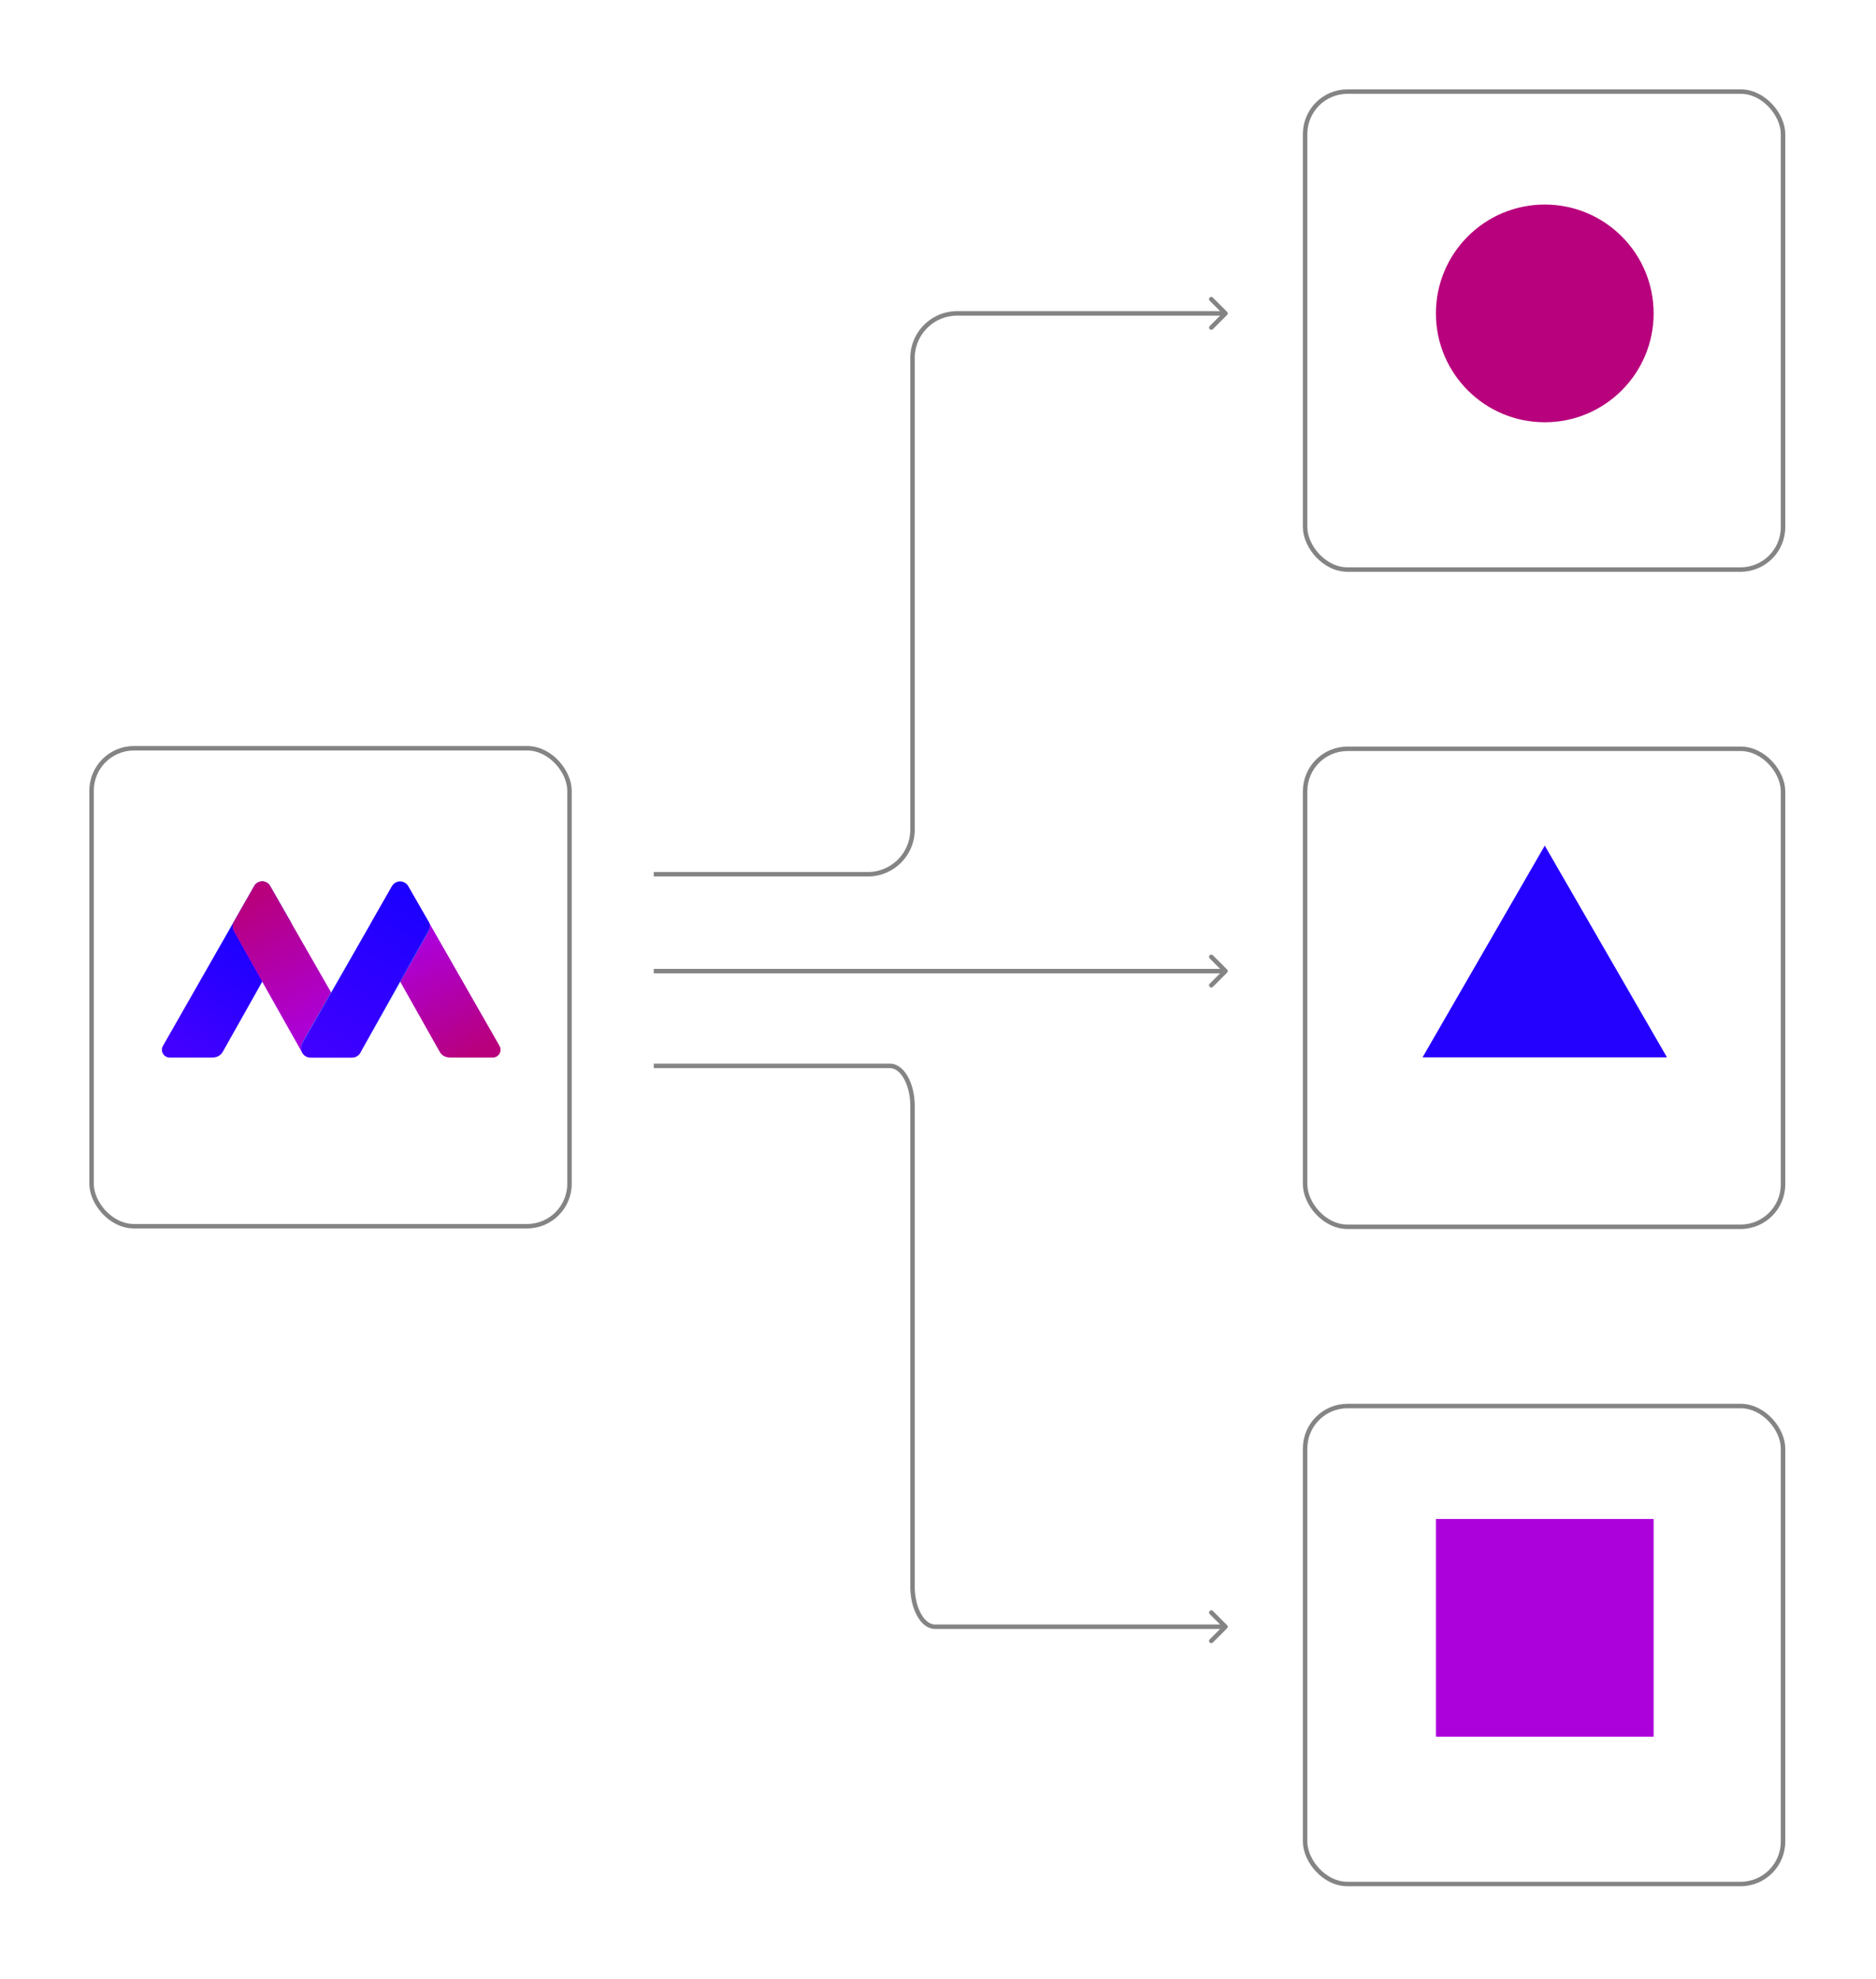 <svg width="420" height="443" fill="none" xmlns="http://www.w3.org/2000/svg"><g filter="url(#filter0_d_2_1667)"><rect x="20" y="163" width="108" height="108" rx="10" fill="#fff"/><rect x="20.5" y="163.5" width="107" height="107" rx="9.5" stroke="#333" stroke-opacity=".6"/></g><g filter="url(#filter1_d_2_1667)"><rect x="291.687" y="16" width="108" height="108" rx="10" fill="#fff"/><rect x="292.187" y="16.5" width="107" height="107" rx="9.5" stroke="#333" stroke-opacity=".6"/></g><g filter="url(#filter2_d_2_1667)"><rect x="291.687" y="163.126" width="108" height="108" rx="10" fill="#fff"/><rect x="292.187" y="163.626" width="107" height="107" rx="9.5" stroke="#333" stroke-opacity=".6"/></g><g filter="url(#filter3_d_2_1667)"><rect x="291.687" y="310.252" width="108" height="108" rx="10" fill="#fff"/><rect x="292.187" y="310.752" width="107" height="107" rx="9.5" stroke="#333" stroke-opacity=".6"/></g><path d="M65.15 206.494l-4.655-8.133c-.794-1.402-2.804-1.402-3.597 0l-20.421 35.776c-.661 1.163.185 2.605 1.52 2.605h9.325c1.045 0 1.984-.264 2.579-1.336l15.077-26.782c.358-.635.53-1.495.172-2.13z" fill="url(#paint0_linear_2_1667)"/><path d="M83.203 206.392l4.404-7.737c.794-1.402 3.002-1.653 3.796-.252l20.434 35.737c.661 1.164-.185 2.605-1.521 2.605h-9.324c-1.045 0-1.984-.264-2.58-1.336l-15.077-26.782c-.357-.635-.49-1.6-.132-2.235z" fill="url(#paint1_linear_2_1667)"/><path d="M52.294 206.457l4.616-8.094c.794-1.402 2.778-1.429 3.558-.027l20.143 35.141c.9 1.68-.278 3.267-1.825 3.267H69.58a2.244 2.244 0 01-1.931-1.124l-15.184-26.994c-.357-.635-.529-1.534-.172-2.169z" fill="url(#paint2_linear_2_1667)"/><path d="M96.034 206.469l-4.669-8.107c-.793-1.402-2.804-1.402-3.597 0l-20.064 35.114c-.9 1.68.278 3.267 1.825 3.267h9.205c.794 0 1.548-.37 1.931-1.071l15.184-27.047c.357-.635.542-1.521.185-2.156z" fill="url(#paint3_linear_2_1667)"/><path d="M95.874 208.402l-15.13 27.114c.053-.014.092-.225.145-.239l14.959-26.61c.198-.357.45-1.111.37-1.68-.066.344.04.543-.344 1.415z" fill="url(#paint4_linear_2_1667)"/><path d="M67.717 233.518l15.421-27.034c-.053.013-.092.225-.145.238l-15.25 26.531c-.198.357-.45 1.111-.37 1.68.066-.344-.04-.542.344-1.415z" fill="url(#paint5_linear_2_1667)"/><path d="M52.426 208.322l15.13 27.126c-.052-.013-.092-.225-.145-.238l-14.958-26.624c-.37-.688-.397-1.124-.318-1.706-.026.463-.066.688.291 1.442z" fill="url(#paint6_linear_2_1667)"/><path d="M274.72 217.736a.5.5 0 000-.707l-3.182-3.182a.5.5 0 00-.707.707l2.828 2.829-2.828 2.828a.5.5 0 00.707.707l3.182-3.182zm0-147.226a.5.5 0 000-.707l-3.182-3.182a.5.5 0 10-.707.707l2.828 2.829-2.828 2.828a.5.5 0 00.707.707l3.182-3.182zm0 294a.5.5 0 000-.707l-3.182-3.182a.5.5 0 00-.707.707l2.828 2.829-2.828 2.828a.499.499 0 000 .707.499.499 0 00.707 0l3.182-3.182zM146.366 217.883h128v-1h-128v1zm0-21.678h47.929v-1h-47.929v1zm58.429-10.5V80.157h-1v105.548h1zm9.5-115.048h60.071v-1h-60.071v1zm-67.929 168.451h52.87v-1h-52.87v1zm57.429 8.533v107.483h1V247.641h-1zm5.559 117.016h65.012v-1h-65.012v1zm-5.559-9.533c0 2.564.581 4.909 1.546 6.632.955 1.706 2.354 2.901 4.013 2.901v-1c-1.135 0-2.265-.827-3.141-2.39-.866-1.547-1.418-3.718-1.418-6.143h-1zm-4.559-116.016c1.135 0 2.266.827 3.141 2.39.866 1.547 1.418 3.718 1.418 6.143h1c0-2.564-.581-4.909-1.546-6.632-.955-1.706-2.354-2.901-4.013-2.901v1zm5.559-158.951a9.5 9.5 0 019.5-9.5v-1c-5.799 0-10.5 4.7-10.5 10.5h1zm-10.5 116.048c5.799 0 10.5-4.701 10.5-10.5h-1a9.5 9.5 0 01-9.5 9.5v1z" fill="#333" fill-opacity=".6"/><circle cx="345.844" cy="70.157" r="24.37" fill="#B8017C"/><path d="M345.843 189.302l27.359 47.387h-54.718l27.359-47.387z" fill="#2401FF"/><path fill="#AC01DA" d="M321.473 340.038h48.741v48.741h-48.741z"/><defs><linearGradient id="paint0_linear_2_1667" x1="57.648" y1="210.384" x2="41.74" y2="234.762" gradientUnits="userSpaceOnUse"><stop stop-color="#1A00FF"/><stop offset="1" stop-color="#4100FF"/></linearGradient><linearGradient id="paint1_linear_2_1667" x1="86.476" y1="202.173" x2="105.926" y2="236.154" gradientUnits="userSpaceOnUse"><stop stop-color="#A700FF"/><stop offset="1" stop-color="#B8007C"/></linearGradient><linearGradient id="paint2_linear_2_1667" x1="55.106" y1="201.516" x2="78.463" y2="241.837" gradientUnits="userSpaceOnUse"><stop stop-color="#B8007C"/><stop offset="1" stop-color="#A700FF"/></linearGradient><linearGradient id="paint3_linear_2_1667" x1="71.859" y1="238.433" x2="94.234" y2="199.677" gradientUnits="userSpaceOnUse"><stop stop-color="#4100FF"/><stop offset="1" stop-color="#1A00FF"/></linearGradient><linearGradient id="paint4_linear_2_1667" x1="91.771" y1="221.251" x2="107.254" y2="221.251" gradientUnits="userSpaceOnUse"><stop stop-color="#3B95FF"/><stop offset="1" stop-color="#7100F0"/></linearGradient><linearGradient id="paint5_linear_2_1667" x1="71.906" y1="220.711" x2="56.136" y2="220.711" gradientUnits="userSpaceOnUse"><stop stop-color="#3B95FF"/><stop offset="1" stop-color="#7100F0"/></linearGradient><linearGradient id="paint6_linear_2_1667" x1="42.742" y1="221.163" x2="58.2" y2="221.163" gradientUnits="userSpaceOnUse"><stop stop-color="#B8007C"/><stop offset="1" stop-color="#A700FF"/></linearGradient><filter id="filter0_d_2_1667" x="0" y="147" width="148" height="148" filterUnits="userSpaceOnUse" color-interpolation-filters="sRGB"><feFlood flood-opacity="0" result="BackgroundImageFix"/><feColorMatrix in="SourceAlpha" values="0 0 0 0 0 0 0 0 0 0 0 0 0 0 0 0 0 0 127 0" result="hardAlpha"/><feOffset dy="4"/><feGaussianBlur stdDeviation="10"/><feComposite in2="hardAlpha" operator="out"/><feColorMatrix values="0 0 0 0 0 0 0 0 0 0 0 0 0 0 0 0 0 0 0.2 0"/><feBlend in2="BackgroundImageFix" result="effect1_dropShadow_2_1667"/><feBlend in="SourceGraphic" in2="effect1_dropShadow_2_1667" result="shape"/></filter><filter id="filter1_d_2_1667" x="271.687" y="0" width="148" height="148" filterUnits="userSpaceOnUse" color-interpolation-filters="sRGB"><feFlood flood-opacity="0" result="BackgroundImageFix"/><feColorMatrix in="SourceAlpha" values="0 0 0 0 0 0 0 0 0 0 0 0 0 0 0 0 0 0 127 0" result="hardAlpha"/><feOffset dy="4"/><feGaussianBlur stdDeviation="10"/><feComposite in2="hardAlpha" operator="out"/><feColorMatrix values="0 0 0 0 0 0 0 0 0 0 0 0 0 0 0 0 0 0 0.2 0"/><feBlend in2="BackgroundImageFix" result="effect1_dropShadow_2_1667"/><feBlend in="SourceGraphic" in2="effect1_dropShadow_2_1667" result="shape"/></filter><filter id="filter2_d_2_1667" x="271.687" y="147.126" width="148" height="148" filterUnits="userSpaceOnUse" color-interpolation-filters="sRGB"><feFlood flood-opacity="0" result="BackgroundImageFix"/><feColorMatrix in="SourceAlpha" values="0 0 0 0 0 0 0 0 0 0 0 0 0 0 0 0 0 0 127 0" result="hardAlpha"/><feOffset dy="4"/><feGaussianBlur stdDeviation="10"/><feComposite in2="hardAlpha" operator="out"/><feColorMatrix values="0 0 0 0 0 0 0 0 0 0 0 0 0 0 0 0 0 0 0.2 0"/><feBlend in2="BackgroundImageFix" result="effect1_dropShadow_2_1667"/><feBlend in="SourceGraphic" in2="effect1_dropShadow_2_1667" result="shape"/></filter><filter id="filter3_d_2_1667" x="271.687" y="294.252" width="148" height="148" filterUnits="userSpaceOnUse" color-interpolation-filters="sRGB"><feFlood flood-opacity="0" result="BackgroundImageFix"/><feColorMatrix in="SourceAlpha" values="0 0 0 0 0 0 0 0 0 0 0 0 0 0 0 0 0 0 127 0" result="hardAlpha"/><feOffset dy="4"/><feGaussianBlur stdDeviation="10"/><feComposite in2="hardAlpha" operator="out"/><feColorMatrix values="0 0 0 0 0 0 0 0 0 0 0 0 0 0 0 0 0 0 0.2 0"/><feBlend in2="BackgroundImageFix" result="effect1_dropShadow_2_1667"/><feBlend in="SourceGraphic" in2="effect1_dropShadow_2_1667" result="shape"/></filter></defs></svg>